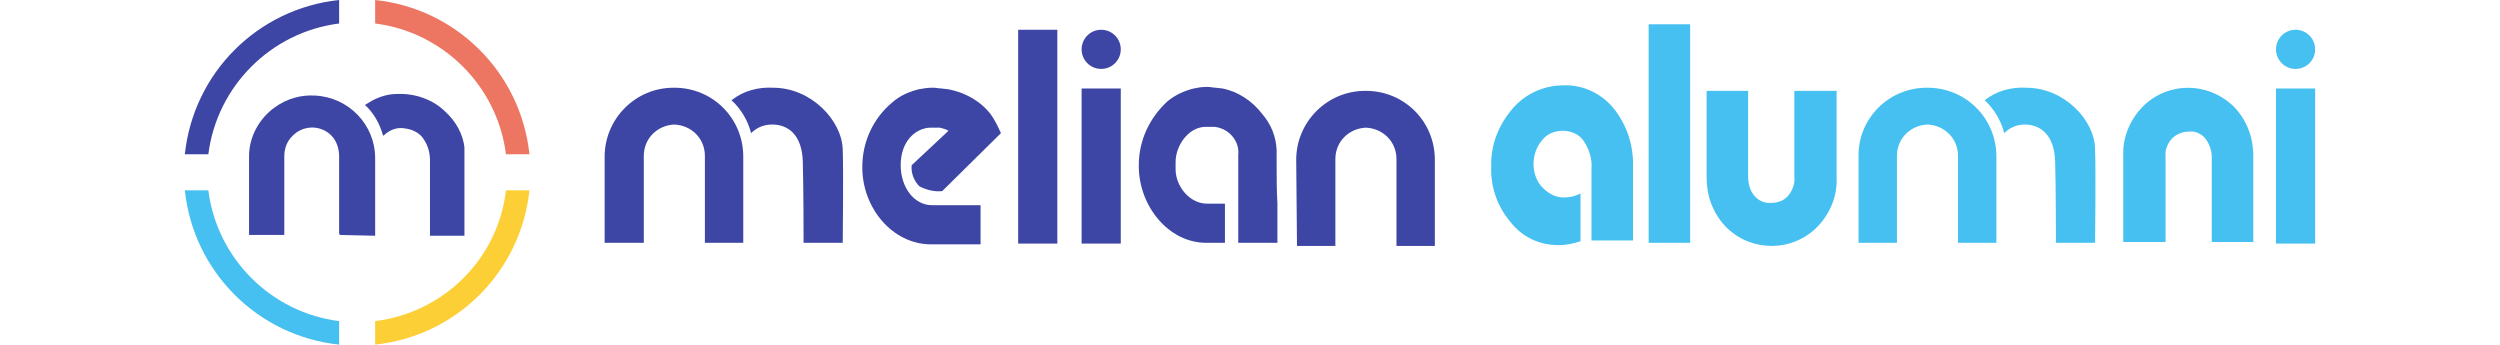 <?xml version="1.0" encoding="utf-8"?>
<!-- Generator: Adobe Illustrator 24.1.3, SVG Export Plug-In . SVG Version: 6.00 Build 0)  -->
<svg version="1.1" id="Layer_1" xmlns="http://www.w3.org/2000/svg" xmlns:xlink="http://www.w3.org/1999/xlink" x="0px" y="0px"
	 viewBox="0 0 319.2 44" style="enable-background:new 0 0 319.2 44;" xml:space="preserve">
<style type="text/css">
	.st0{fill:#EC7662;}
	.st1{fill:#3D45A5;}
	.st2{fill:#ED7662;}
	.st3{fill:#45C0F0;}
	.st4{fill:#FCCF37;}
</style>
<path class="st3" d="M201.8,30.8c-0.9,0.3-1.8,0.5-2.8,0.5c-2.4,0-4.6-1-6.1-2.9c-1.7-2-2.6-4.5-2.5-7.1c-0.1-2.7,0.9-5.3,2.7-7.4
	c1.6-1.9,4-3,6.5-3c2.5-0.1,4.8,1,6.4,2.9c1.7,2.1,2.6,4.8,2.5,7.5v9.4h-5.3v-9.2c0.1-1.2-0.3-2.5-1-3.5c-0.6-0.9-1.6-1.3-2.7-1.3
	c-1,0-2,0.4-2.6,1.2c-0.7,0.8-1.1,1.9-1.1,3c0,1.2,0.4,2.3,1.2,3.1c0.8,0.8,1.8,1.3,2.9,1.2c0.7,0,1.3-0.2,1.9-0.5L201.8,30.8z"/>
<path class="st3" d="M210.5,3.1h5.3v27.9h-5.3L210.5,3.1z"/>
<path class="st3" d="M234.5,11.6v11.1c0.1,2.3-0.8,4.5-2.4,6.2c-3.2,3.3-8.4,3.3-11.6,0.2c-0.1-0.1-0.1-0.1-0.2-0.2
	c-1.6-1.7-2.4-3.9-2.4-6.2V11.6h5.3v10.9c0,0.9,0.2,1.8,0.8,2.5c0.5,0.6,1.3,1,2.2,0.9c0.8,0,1.6-0.3,2.1-0.9
	c0.6-0.7,0.9-1.6,0.8-2.5V11.6H234.5z"/>
<path class="st3" d="M271.1,30.9v-11c-0.1-2.3,0.8-4.5,2.4-6.2c3.2-3.3,8.4-3.3,11.7-0.1c0,0,0.1,0.1,0.1,0.1
	c1.6,1.7,2.4,3.9,2.4,6.2v11h-5.3V20.1c0-0.9-0.3-1.7-0.8-2.4c-0.5-0.6-1.3-1-2.1-0.9c-0.8,0-1.6,0.3-2.2,0.9
	c-0.6,0.7-0.9,1.5-0.8,2.4v10.8H271.1z"/>
<path class="st3" d="M237.3,31h4.9V19.9c0-2.2,1.7-3.9,3.9-4l0,0c2.2,0.1,3.9,1.8,3.9,4V31h4.9V20c0-4.9-3.9-8.8-8.8-8.8h-0.1
	c-4.9,0-8.8,4-8.7,8.8V31z"/>
<path class="st3" d="M258.7,11.2L258.7,11.2c-1.9-0.1-3.8,0.4-5.3,1.6c1.2,1.1,2.1,2.6,2.5,4.2c0.7-0.7,1.6-1.1,2.6-1.1l0,0
	c2.1,0,3.8,1.4,3.9,4.7s0.1,10.4,0.1,10.4h5c0,0,0.1-9.1,0-11.9C267.5,15.4,263.6,11.2,258.7,11.2z"/>
<rect x="290.6" y="11.3" class="st3" width="5" height="19.8"/>
<circle class="st3" cx="293.1" cy="6.3" r="2.5"/>
<path class="st1" d="M43.3,3V0C32.9,1.1,24.7,9.3,23.6,19.7h3C27.7,11,34.6,4.1,43.3,3z"/>
<path class="st2" d="M47.9,3c8.7,1.1,15.6,8,16.7,16.7h3C66.5,9.3,58.3,1.1,47.9,0V3z"/>
<path class="st3" d="M43.3,41c-8.7-1.1-15.6-8-16.7-16.7h-3c1.1,10.4,9.3,18.6,19.7,19.7V41z"/>
<path class="st4" d="M47.9,41v3c10.4-1.1,18.6-9.3,19.7-19.7h-3C63.6,33,56.7,39.9,47.9,41z"/>
<path class="st1" d="M120.3,24.4l7.5-7.4c-0.4-0.9-0.8-1.7-1.3-2.4c-1.3-1.7-3.3-2.8-5.4-3.2l-0.9-0.1c-0.3,0-0.7-0.1-1-0.1h-0.2
	c-0.6,0-1.1,0.1-1.7,0.2c-1.2,0.3-2.4,0.8-3.4,1.7c-2.4,2-3.8,5-3.8,8.2v0.1c0,5.1,3.8,9.8,8.8,9.8h6.3v-5h-6.2c-2.3,0-4-2.3-4-5.1
	c0-3.1,1.9-4.7,3.7-4.8c0.4,0,0.9,0,1.3,0c0.4,0.1,0.8,0.2,1.1,0.4l-4.7,4.4c-0.1,1,0.3,2,1,2.7C118.4,24.3,119.4,24.5,120.3,24.4z"
	/>
<path class="st1" d="M77.3,31h4.9V19.9c0-2.2,1.7-3.9,3.9-4l0,0c2.2,0.1,3.9,1.8,3.9,4V31h4.9V20c0-4.9-3.9-8.8-8.8-8.8h-0.1
	c-4.9,0-8.8,4-8.8,8.8V31z"/>
<path class="st1" d="M98.7,11.2L98.7,11.2c-1.9-0.1-3.8,0.4-5.3,1.6c1.2,1.1,2.1,2.6,2.5,4.2c0.7-0.7,1.6-1.1,2.7-1.1l0,0
	c2.1,0,3.8,1.4,3.9,4.7s0.1,10.4,0.1,10.4h5c0,0,0.1-9.1,0-11.9C107.5,15.4,103.6,11.2,98.7,11.2z"/>
<rect x="130" y="3.8" class="st1" width="5" height="27.3"/>
<path class="st1" d="M165.6,31.4h4.9V20.3c0-2.2,1.7-3.9,3.9-4l0,0c2.2,0.1,3.9,1.8,3.9,4v11.1h4.9v-11c0-4.9-3.9-8.8-8.8-8.8h-0.1
	c-4.9,0-8.8,4-8.8,8.8L165.6,31.4z"/>
<path class="st1" d="M163,20.9v-1.1c0-0.2,0-0.5,0-0.7c-0.1-1.7-0.7-3.2-1.8-4.5c-1.3-1.7-3.1-2.9-5.1-3.3l-0.9-0.1
	c-0.3,0-0.6-0.1-1-0.1H154c-0.6,0-1.1,0.1-1.6,0.2c-1.2,0.3-2.3,0.8-3.3,1.6c-2.3,2.1-3.7,5-3.7,8.2v0.1c0,5.1,3.8,9.8,8.6,9.8h2.4
	v-5h-2.3c-2.2,0-4-2.2-4-4.4v-0.9c0-2.1,1.6-4.4,3.7-4.5c0.4,0,0.9,0,1.3,0c1.8,0.2,3.2,1.8,3,3.6c0,0,0,0,0,0c0,1.5,0,11.2,0,11.2
	h5v-5l0,0C163,24.3,163,22.4,163,20.9z"/>
<rect x="138.1" y="11.3" class="st1" width="5" height="19.8"/>
<circle class="st1" cx="140.6" cy="6.3" r="2.5"/>
<g>
	<path class="st1" d="M47.9,30.1c0-0.1,0-0.1,0-0.2v-9.7c0-4.3-3.4-7.8-7.7-8c-1.8-0.1-3.6,0.4-5.1,1.5c-2,1.4-3.3,3.8-3.3,6.2
		c0,3.3,0,6.6,0,9.8v0.3h4.5v-0.3c0-3.2,0-6.4,0-9.7c0-1,0.3-1.9,1-2.6c1.3-1.4,3.5-1.5,4.9-0.2c0,0,0.1,0.1,0.1,0.1
		c0.7,0.7,1,1.7,1,2.7v9.7c0,0.1,0,0.3,0.2,0.3L47.9,30.1L47.9,30.1z"/>
	<path class="st1" d="M59.3,30.1v-0.5c0-0.6,0-1.2,0-1.9c0-2.5,0-5,0-7.5c0-0.5,0-0.9,0-1.4c-0.2-1.7-1.1-3.3-2.4-4.5
		c-1.6-1.6-3.9-2.4-6.2-2.3c-1.1,0-2.1,0.3-3.1,0.8c-0.3,0.2-0.7,0.4-1,0.6c1.1,1,1.9,2.4,2.3,3.9l0.1,0c0.7-0.7,1.7-1.1,2.7-0.9
		c0.9,0.1,1.7,0.5,2.2,1.1c0.7,0.9,1,1.9,1,3c0,1.4,0,2.9,0,4.3c0,1.6,0,3.3,0,4.9c0,0.1,0,0.2,0,0.4L59.3,30.1z"/>
</g>
</svg>
